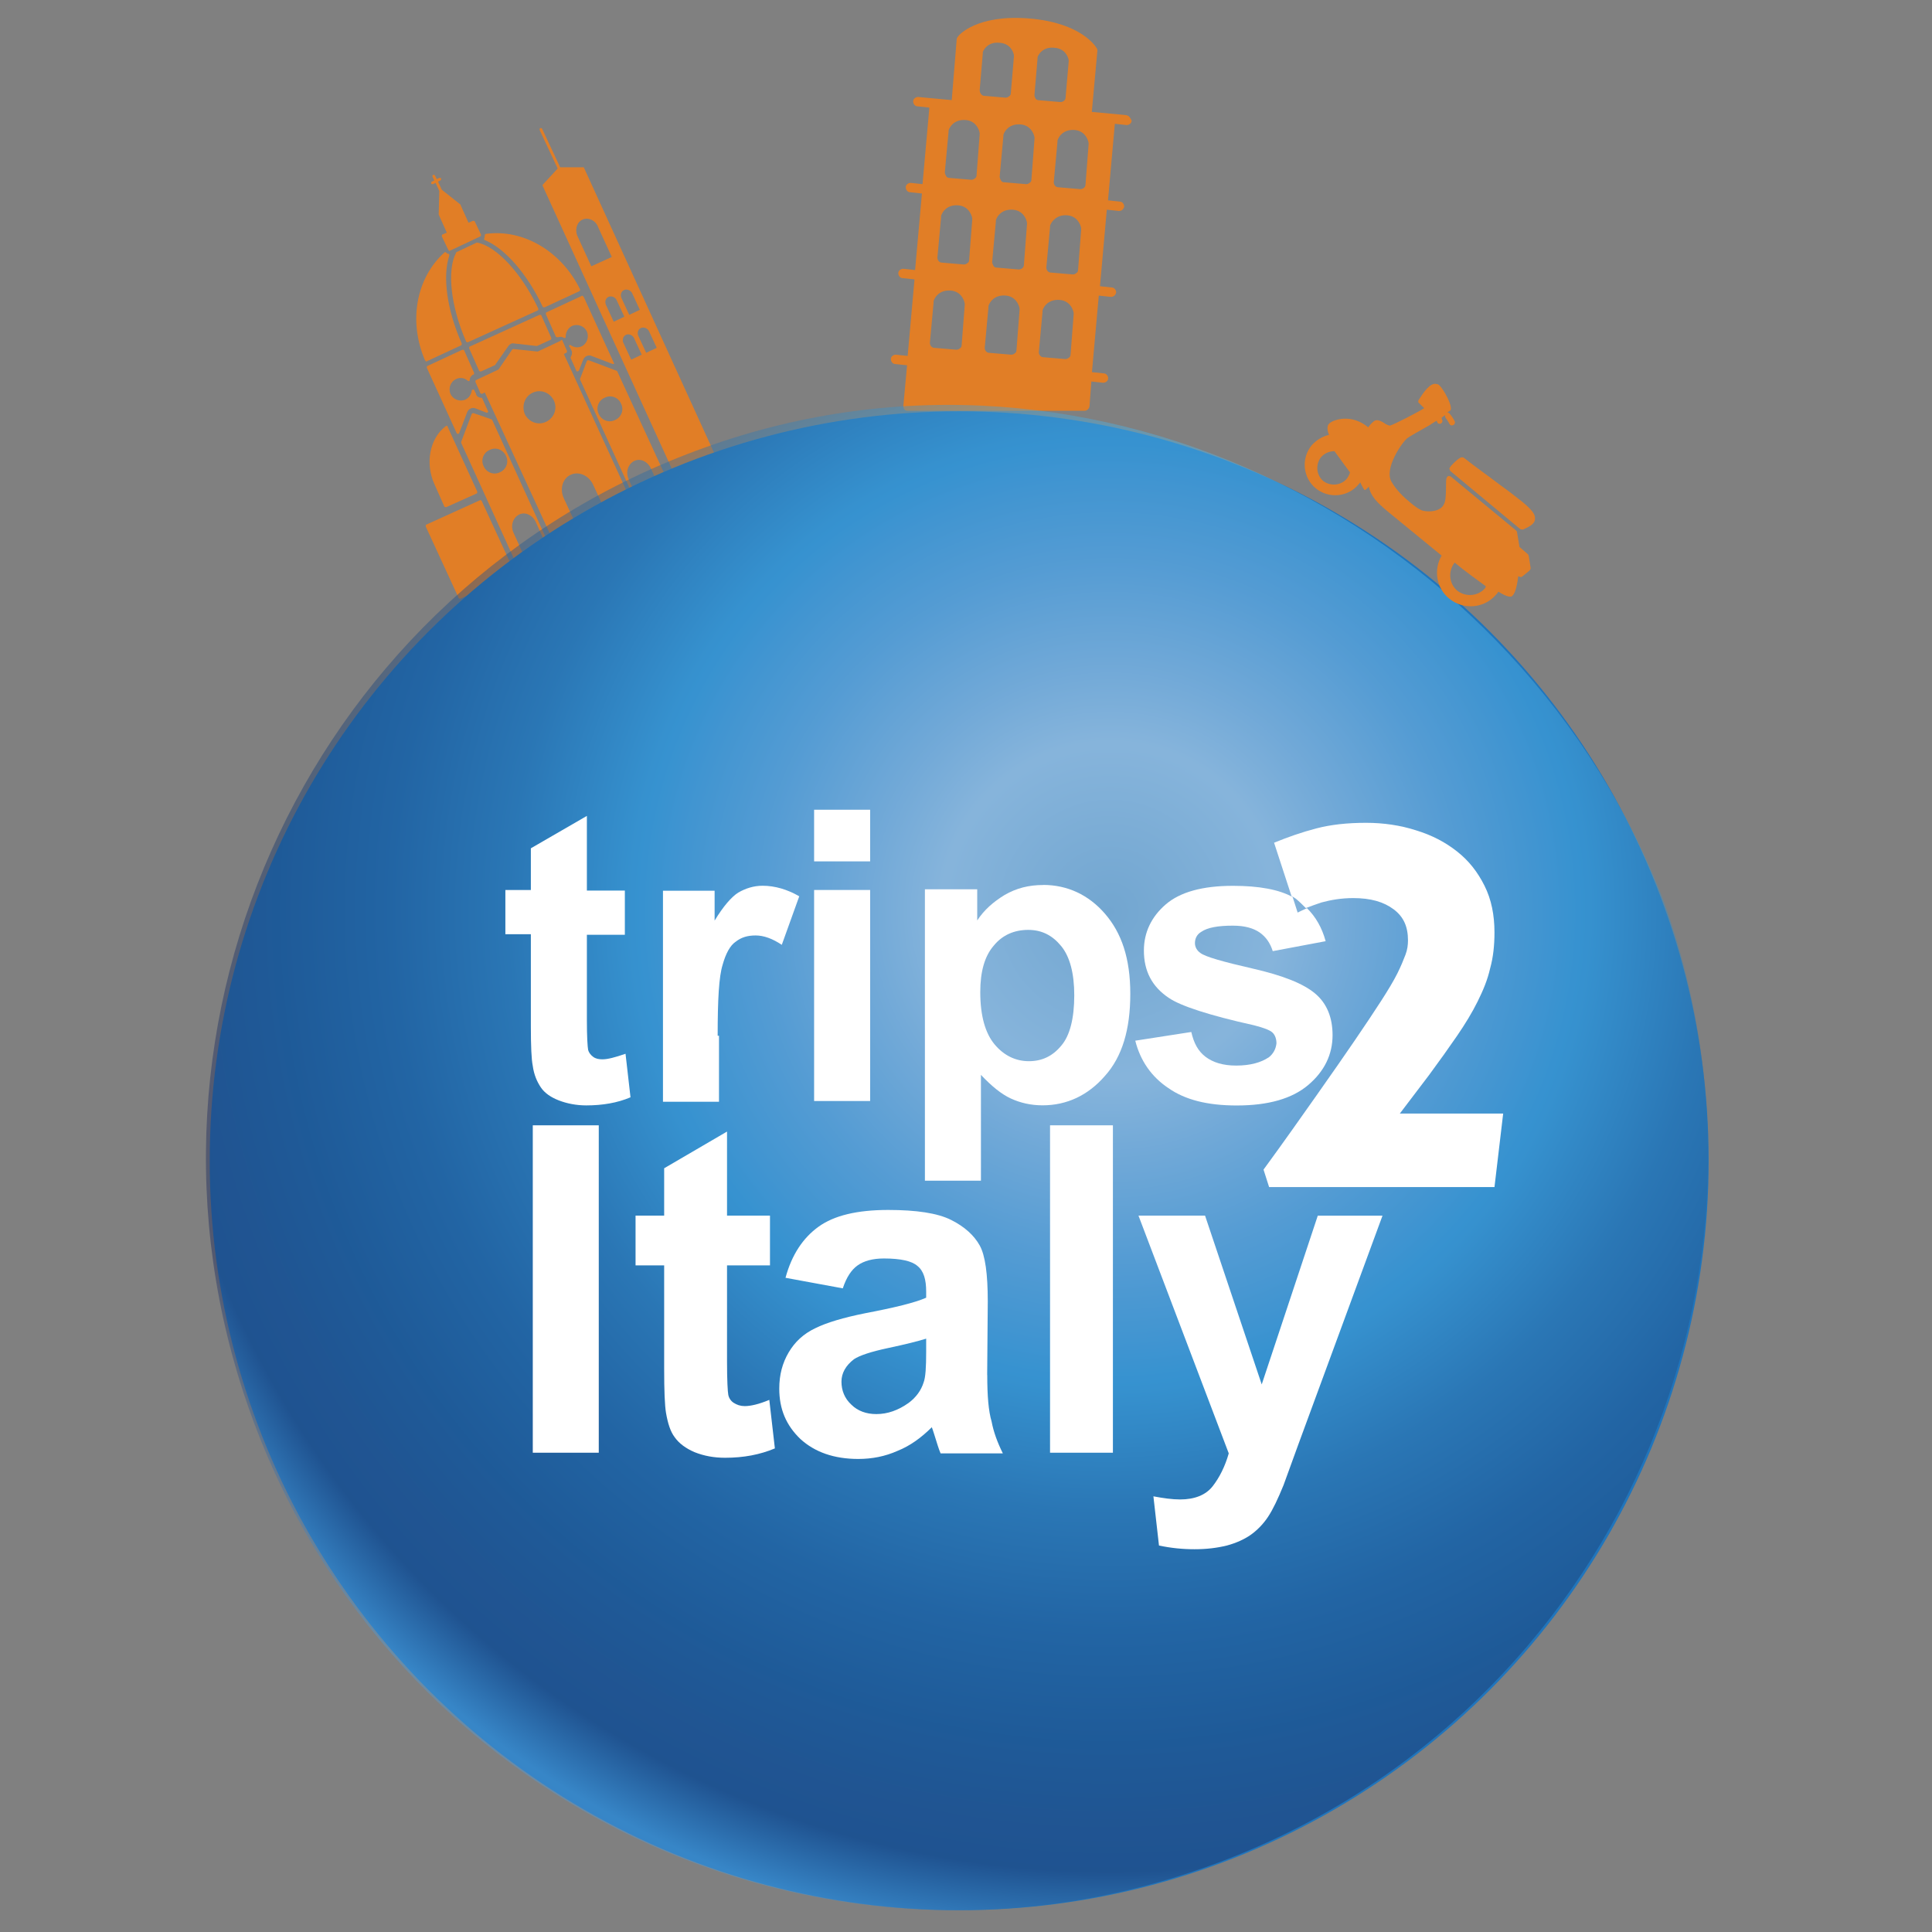 <svg xmlns="http://www.w3.org/2000/svg" xmlns:xlink="http://www.w3.org/1999/xlink" id="Layer_1" data-name="Layer 1" width="260" height="260" viewBox="0 0 260 260"><rect x="0" y="0" width="260" height="260" fill="#808080" stroke="none"/><defs><radialGradient id="radial-gradient" cx="164.02" cy="1961.17" fx="164.02" fy="1961.17" r="161.62" gradientTransform="translate(384.77 -1831.28) rotate(11.65)" gradientUnits="userSpaceOnUse"><stop offset="0" stop-color="#d3e0e7"></stop><stop offset=".14" stop-color="#fff"></stop><stop offset=".2" stop-color="#d3e7f7"></stop><stop offset=".29" stop-color="#93caee"></stop><stop offset=".36" stop-color="#67bae8"></stop><stop offset=".39" stop-color="#52b5e7"></stop><stop offset=".4" stop-color="#50b2e3"></stop><stop offset=".5" stop-color="#3779ac"></stop><stop offset=".6" stop-color="#255287"></stop><stop offset=".69" stop-color="#1d3c6e"></stop><stop offset=".76" stop-color="#202f60"></stop><stop offset=".8" stop-color="#1f2b5c"></stop><stop offset=".86" stop-color="#539bd4"></stop><stop offset=".95" stop-color="#4474ba"></stop></radialGradient></defs><path d="M151.45,15.48l-4.52-.42.75-8.21c0-.17,0-.25-.08-.34-.08-.17-2.01-3.43-9.05-4.02-7.12-.59-9.55,2.26-9.63,2.43-.08.08-.17.25-.17.34l-.67,8.21-4.52-.42c-.34,0-.67.25-.67.59s.25.67.59.67l1.59.17-.92,10.3-1.59-.17c-.34,0-.67.25-.67.59s.25.67.59.67l1.59.17-.92,10.3-1.59-.17c-.34,0-.67.25-.67.59s.25.67.59.67l1.59.17-.92,10.3-1.59-.17c-.34,0-.67.25-.67.59s.25.67.59.67l1.59.17-.5,5.45c0,.17,0,.34.17.5.08.17.25.17.5.17h23.71c.34,0,.59-.25.67-.59l.25-3.35,1.59.17h0c.34,0,.67-.25.67-.59s-.25-.67-.59-.67l-1.59-.17.92-10.3,1.59.17h.08c.34,0,.59-.25.67-.59,0-.34-.25-.67-.59-.67l-1.59-.17.92-10.3,1.59.17h.08c.34,0,.59-.25.67-.59,0-.34-.25-.67-.59-.67l-1.59-.17.92-10.3,1.59.17h0c.34,0,.67-.25.67-.59-.17-.42-.42-.75-.84-.75h0ZM129.41,46.47c0,.17-.08.34-.25.42-.08.08-.25.17-.42.17h-.08l-2.93-.25c-.34,0-.59-.34-.59-.67l.5-5.45v-.17c.17-.59.84-1.51,2.26-1.42,1.34.08,1.84,1.17,1.93,1.76v.17l-.42,5.45ZM130.42,35c0,.17-.08.34-.25.42-.08.08-.25.17-.42.17h-.08l-2.93-.25c-.34,0-.59-.34-.59-.67l.5-5.45v-.17c.17-.59.84-1.51,2.26-1.42,1.34.08,1.84,1.17,1.93,1.76v.17l-.42,5.45ZM131.42,23.6c0,.17-.08.34-.25.42-.08.08-.25.17-.42.17h-.08l-2.93-.25c-.17,0-.34-.08-.42-.25s-.17-.34-.17-.5l.5-5.45v-.17c.17-.59.84-1.51,2.26-1.42,1.34.08,1.84,1.17,1.93,1.76v.17s-.42,5.53-.42,5.53ZM131.84,12.13l.42-4.94v-.17c.17-.5.84-1.42,2.26-1.26,1.34.08,1.84,1.09,1.93,1.68v.17l-.42,4.94c0,.17-.08.34-.25.42-.08.08-.25.17-.42.17h-.08l-2.93-.25c-.25-.08-.5-.34-.5-.75ZM136.79,47.14c0,.17-.08.34-.25.42-.08.08-.25.17-.42.17h-.08l-2.93-.25c-.34,0-.59-.34-.59-.67l.5-5.45v-.17c.17-.59.84-1.51,2.26-1.42,1.34.08,1.84,1.17,1.93,1.76v.17l-.42,5.45ZM137.79,35.67c0,.34-.34.59-.67.59h-.08l-2.93-.25c-.17,0-.34-.08-.42-.25s-.17-.34-.17-.5l.5-5.45v-.17c.17-.59.84-1.51,2.26-1.42,1.34.08,1.84,1.17,1.93,1.76v.17l-.42,5.53ZM138.8,24.19c0,.17-.08.34-.25.42-.08.08-.25.17-.42.17h-.08l-2.93-.25c-.17,0-.34-.08-.42-.25s-.17-.34-.17-.5l.5-5.45v-.17c.17-.59.84-1.51,2.26-1.42,1.34.08,1.84,1.17,1.93,1.76v.17s-.42,5.53-.42,5.53ZM139.38,13.3c-.08-.17-.17-.34-.17-.5l.42-4.94v-.17c.17-.5.84-1.42,2.26-1.26,1.34.08,1.84,1.09,1.93,1.68v.17l-.42,4.86c0,.34-.34.59-.67.59h-.08l-2.93-.25c-.08,0-.25-.08-.34-.17ZM144.07,47.73c0,.17-.08.34-.25.42-.08.08-.25.17-.42.17h-.08l-2.93-.25c-.34,0-.59-.34-.59-.67l.5-5.45v-.17c.17-.59.84-1.51,2.26-1.42,1.34.08,1.84,1.17,1.93,1.76v.17l-.42,5.45ZM145.08,36.34c0,.17-.08.34-.25.42-.08.08-.25.17-.42.17h-.08l-2.93-.25c-.34,0-.59-.34-.59-.67l.5-5.45v-.17c.17-.59.92-1.51,2.26-1.42,1.34.08,1.84,1.17,1.93,1.76v.17l-.42,5.45ZM146.08,24.86c0,.34-.34.59-.67.59h-.08l-2.93-.25c-.34,0-.59-.34-.59-.67l.5-5.45v-.17c.17-.59.84-1.51,2.26-1.42,1.34.08,1.84,1.17,1.93,1.76v.17s-.42,5.45-.42,5.45Z" fill="#e17e26" stroke-width="0"></path><g><path d="M73.04,41.28c0,.08.17.08.25.08l4.69-2.18.08-.08v-.17c-2.51-5.11-7.62-8.13-12.65-7.46-.08,0-.17.08-.17.17,0,.17,0,.25-.08.42v.17c0,.08.08.08.08.08,2.68,1.09,5.7,4.52,7.79,8.96Z" fill="#e17e26" stroke-width="0"></path><path d="M62.98,46.05l9.38-4.27.08-.08v-.17c-2.26-4.78-5.61-8.38-8.21-8.88h-.08l-2.68,1.26s-.08,0-.08.08c-1.26,2.35-.75,7.2,1.34,11.98l.08.08h.17Z" fill="#e17e26" stroke-width="0"></path><path d="M57.37,48.65l4.69-2.18c.08,0,.08-.17.08-.25-2.01-4.52-2.6-9.05-1.68-11.81v-.17l-.08-.08c-.17,0-.25-.08-.34-.17s-.17-.08-.25,0c-3.77,3.43-4.86,9.21-2.6,14.49l.08.08c0,.06.03.08.08.08Z" fill="#e17e26" stroke-width="0"></path><path d="M60.55,33.74l4.1-1.93c.08,0,.08-.17.08-.25l-.84-1.76c0-.08-.17-.08-.25-.08l-.59.25-1.09-2.43s0-.08-.08-.08l-2.43-1.93-.5-1.09.34-.17c.08,0,.08-.17.08-.25s-.17-.08-.25-.08l-.34.17-.25-.5c0-.08-.17-.08-.25-.08s-.08.17-.08.25l.25.5-.34.17c-.08,0-.08.17-.08.25s.17.08.25.08l.34-.17.5,1.09-.08,3.1v.08l1.09,2.43-.59.25c-.08,0-.08.17-.08.25l.84,1.76c.08.17.17.25.25.17Z" fill="#e17e26" stroke-width="0"></path><path d="M78.4,22.51h-3.02l-2.43-5.19c0-.08-.17-.08-.25-.08s-.08.17-.08.25l2.43,5.19-2.01,2.18c0,.08-.08.08,0,.17l18.93,41.47c0,.08.17.08.25.08l5.19-2.35c.08,0,.08-.17.08-.25l-18.93-41.47h-.17ZM79.57,35.83l-1.84-4.02c-.42-.92-.08-1.93.67-2.26.75-.34,1.76.08,2.09,1.01l1.84,4.02s-2.76,1.26-2.76,1.26ZM84.26,45.05c.42-.17.92.08,1.09.5l1.01,2.18-1.42.67-1.01-2.18c-.25-.42-.08-1.01.34-1.17ZM85.94,45.3c-.25-.5-.08-1.01.34-1.17s.92.08,1.09.5l1.01,2.18-1.42.67s-1.01-2.18-1.01-2.18ZM86.1,41.7l-1.42.67-1.01-2.18c-.25-.5-.08-1.01.34-1.17s.92.08,1.09.5c0,0,1.01,2.18,1.01,2.18ZM82.59,43.29l-1.01-2.18c-.25-.5-.08-1.01.34-1.17s.92.08,1.09.5l1.01,2.18s-1.42.67-1.42.67Z" fill="#e17e26" stroke-width="0"></path><path d="M64.49,49.91c0,.08.17.08.25.08l1.84-.84s.08,0,.08-.08l1.76-2.51c.17-.25.5-.42.75-.34l3.02.34h.08l1.84-.84c.08,0,.08-.17.08-.25l-1.34-3.02c0-.08-.17-.08-.25-.08l-9.38,4.27c-.08,0-.08.17-.08.25,0,0,1.34,3.02,1.34,3.02Z" fill="#e17e26" stroke-width="0"></path><path d="M75.38,45.89l-3.02,1.42-3.27-.34c-.06,0-.11.03-.17.08l-1.84,2.68-3.02,1.42c-.08,0-.08.17-.08.25l.67,1.51c0,.08.17.08.25.08l.34-.17,9.89,21.45c0,.08.17.08.25.08l3.02-1.42c.08,0,.08-.17.08-.25l-2.6-5.61c-.59-1.26-.17-2.68.92-3.18,1.09-.5,2.43.08,3.02,1.34l2.6,5.61c0,.08.17.08.25.08l3.02-1.42c.08,0,.08-.17.08-.25l-9.89-21.61.34-.17c.08,0,.08-.17.08-.25l-.67-1.51c-.08.08-.17.08-.25.17h0ZM71.7,52.84c1.09-.5,2.35,0,2.85,1.09.5,1.09,0,2.35-1.09,2.85s-2.35,0-2.85-1.09c-.42-1.09,0-2.35,1.09-2.85Z" fill="#e17e26" stroke-width="0"></path><path d="M63.74,55.6c-.08,0-.17,0-.25.08l-1.42,3.77v.17l7.79,17.09c0,.08.17.08.25.08l.92-.42c.08,0,.08-.17.08-.25l-2.01-4.44c-.42-.92-.08-2.01.75-2.43s1.84.08,2.26,1.01l2.01,4.44c0,.08.17.08.25.08h0c.08,0,.08-.17.08-.25l-8.21-18.01-.08-.08-2.43-.84h0ZM67.26,63.56c-.84.42-1.84,0-2.18-.84-.42-.84,0-1.84.84-2.18.84-.42,1.84,0,2.18.84.42.84,0,1.84-.84,2.18Z" fill="#e17e26" stroke-width="0"></path><path d="M79.23,48.48c-.08,0-.17,0-.25.08l-.92,2.43v.08l8.21,18.01c0,.08.17.08.25.08s.08-.17.08-.25l-2.01-4.44c-.42-.92-.08-2.01.75-2.43s1.84.08,2.26,1.01l2.01,4.44c0,.08.17.08.25.08l.92-.42c.08,0,.08-.17.08-.25l-7.79-16.92-.08-.08-3.77-1.42h0ZM81.41,53.51c.84-.42,1.84,0,2.18.84.42.84,0,1.84-.84,2.18-.84.42-1.84,0-2.18-.84-.42-.84,0-1.84.84-2.18Z" fill="#e17e26" stroke-width="0"></path><path d="M64.07,53.01l-.25-.5c0-.08-.08-.08-.17-.08s-.17.08-.17.17c-.08.5-.34.92-.84,1.17-.75.34-1.68,0-2.01-.75s0-1.68.75-2.01c.5-.25,1.17-.17,1.59.25.08,0,.08.08.17,0,.08,0,.08-.08.08-.17,0-.25.17-.5.42-.67h.08c.08,0,.08-.17.08-.25l-1.34-3.02c0-.08-.17-.08-.25-.08l-4.69,2.18c-.08,0-.08.17-.08.25l4.02,8.8c0,.08.08.08.17.08h.08l.08-.08,1.09-2.85c.17-.42.67-.67,1.09-.5l1.51.59c.08,0,.17,0,.17-.08.06-.06.06-.11,0-.17l-.75-1.68c0-.08-.08-.08-.17-.08-.25,0-.59-.17-.67-.5Z" fill="#e17e26" stroke-width="0"></path><path d="M78.23,39.85l-4.69,2.18c-.08,0-.08.17-.08.25l1.34,3.02c0,.08.17.08.25.08h.08c.25-.08.5-.08.75.08.08,0,.17.08.17,0,.08,0,.08-.08.08-.17,0-.59.34-1.17.84-1.42.75-.34,1.68,0,2.01.75s0,1.68-.75,2.01c-.42.17-.92.17-1.42-.17-.08-.08-.17,0-.17,0-.08.08-.08.17,0,.17l.25.5c.17.25.08.67-.08.92,0,.08-.08.08,0,.17l.75,1.68c0,.08.08.08.17.08s.08-.08.17-.08l.59-1.51c.17-.42.67-.67,1.09-.5l2.85,1.09h.17c.06-.06.06-.11,0-.17l-4.02-8.8c-.17-.25-.25-.25-.34-.17Z" fill="#e17e26" stroke-width="0"></path><path d="M59.97,57.36c-2.18,1.68-2.76,5.03-1.51,7.79l1.34,3.02c0,.08.17.08.25.08l4.1-1.84c.08,0,.08-.17.08-.25l-4.02-8.8c0-.08-.08-.08-.08-.08-.06.06-.11.08-.17.08Z" fill="#e17e26" stroke-width="0"></path><path d="M64.57,67.33l-7.2,3.27c-.08,0-.08.17-.08.25l4.44,9.63c0,.08.17.08.25.08l7.2-3.27c.08,0,.08-.17.08-.25l-4.44-9.63c-.08-.08-.17-.17-.25-.08Z" fill="#e17e26" stroke-width="0"></path></g><circle cx="129.08" cy="156.21" r="100.86" fill="#2075bc" stroke-width="0"></circle><path d="M223.99,121.53c18.68,52.69-8.71,110.75-61.32,129.6-52.61,18.85-110.41-8.63-129.09-61.32-18.68-52.69,8.71-110.75,61.32-129.6,52.61-18.93,109.91,11.06,129.09,61.32Z" fill="url(#radial-gradient)" opacity=".46" stroke-width="0"></path><g><path d="M195.18,63.39l9.38,7.79c.08.08.25.08.42.08.75-.34,1.59-.75,1.59-1.42.08-.59-.42-1.26-1.76-2.35-.84-.67-1.93-1.51-3.1-2.35-1.42-1.09-3.1-2.26-4.69-3.52-.08-.08-.25-.08-.34-.08s-.59.25-1.42,1.17c-.08.08-.08.17-.17.25-.08.08,0,.25.08.42Z" fill="#e17e26" stroke-width="0"></path><path d="M204.31,77.55l.25.08c.08.08.25,0,.34-.08l.92-.75c.08-.08.17-.25.17-.34l-.25-1.59c0-.08-.08-.17-.08-.25l-1.17-1.01c-.08-.42-.25-1.51-.34-2.01,0-.08-.08-.17-.17-.25l-8.71-7.2c-.08-.08-.25-.08-.34-.08s-.17.08-.25.25c-.08.25-.08.59-.08,1.01s0,1.01-.08,1.84c-.08.59-.34,1.09-.84,1.34-.75.42-1.84.34-2.35.17-.42-.17-1.01-.59-1.59-1.09-.92-.75-1.84-1.68-2.43-2.68-1.17-1.76,1.42-5.45,2.09-5.95.34-.25,1.68-1.01,3.02-1.76.34-.25.67-.42.92-.59,0,.08.08.17.08.17,0,.08.08.17.08.17.08.08.25.08.34.08.17-.08.34-.25.25-.5,0,0-.08-.17-.08-.34.17-.08.34-.25.5-.34h0c-.08.08,0,.25,0,.34.34.42.59.92.59.92l.08.08c.08.08.25.08.42,0s.25-.34.17-.5c0,0-.25-.5-.67-1.01-.08-.08-.17-.17-.34-.17.25-.17.34-.25.42-.25.42-.5-.92-2.93-1.51-3.43-.17-.17-.42-.17-.67-.17-.92.17-1.84,1.84-2.09,2.18-.08.17-.08.34.08.42l.67.67c-.92.59-4.02,2.18-4.61,2.35-.08,0-.59-.17-.75-.34-.42-.25-.84-.5-1.26-.34-.34.17-.75.67-.92.92l-.08-.08c-1.34-1.09-3.1-1.42-4.69-.75-.34.17-.59.34-.67.67s0,.75.17,1.17c-.84.17-1.68.67-2.35,1.42-1.42,1.76-1.17,4.36.59,5.78,1.76,1.42,4.36,1.17,5.78-.59.08-.08.17-.17.17-.25.17.34.42.84.5.92.08.17.17.17.25.08s.34-.25.42-.42c.25,1.34,1.17,2.18,2.43,3.27l7.37,6.03c-1.09,1.84-.75,4.36,1.01,5.78,1.93,1.59,4.78,1.34,6.37-.59.08-.08.17-.17.25-.34,1.09.67,1.42.67,1.59.67s.34-.08.34-.17c.42-.34.67-1.84.75-2.6h0ZM181.27,64.4c-.75.92-2.18,1.09-3.18.34-.92-.75-1.09-2.18-.34-3.18.5-.59,1.17-.84,1.84-.84.42.59.84,1.17,1.34,1.84l.75,1.01c-.08.25-.17.5-.42.84ZM199.87,79.14c-.92,1.09-2.6,1.26-3.77.34-1.09-.92-1.26-2.6-.34-3.77,1.51,1.26,3.18,2.43,4.19,3.18,0,.17-.08.17-.08.25Z" fill="#e17e26" stroke-width="0"></path></g><g><rect x="71.7" y="151.44" width="8.88" height="44.06" fill="#fff" stroke-width="0"></rect><path d="M81.08,142.56c-.5,0-.92-.08-1.26-.34-.34-.25-.59-.59-.67-.92-.08-.42-.17-1.76-.17-4.02v-11.48h5.11v-5.95h-5.11v-10.05l-7.54,4.36v5.61h-3.43v5.95h3.43v12.4c0,2.68.08,4.44.25,5.28.17,1.26.59,2.18,1.09,2.93s1.34,1.34,2.43,1.76c1.09.42,2.35.67,3.69.67,2.18,0,4.19-.34,5.95-1.09l-.67-5.86c-1.42.5-2.43.75-3.1.75Z" fill="#fff" stroke-width="0"></path><path d="M100.18,189.22c-.59,0-1.01-.17-1.42-.42s-.67-.67-.75-1.09-.17-1.93-.17-4.52v-12.9h5.78v-6.7h-5.78v-11.31l-8.46,4.94v6.37h-3.85v6.7h3.85v13.91c0,3.02.08,4.94.25,5.95.25,1.42.59,2.51,1.17,3.27.59.84,1.51,1.51,2.68,2.01,1.26.5,2.6.75,4.1.75,2.51,0,4.69-.42,6.7-1.26l-.75-6.53c-1.42.59-2.51.84-3.35.84Z" fill="#fff" stroke-width="0"></path><path d="M96.58,139.38c0-4.86.17-7.96.67-9.55.42-1.51,1.01-2.6,1.76-3.1.75-.59,1.59-.84,2.68-.84s2.26.42,3.52,1.26l2.35-6.53c-1.59-.92-3.27-1.42-4.94-1.42-1.17,0-2.26.34-3.27.92-.92.59-2.01,1.84-3.18,3.77v-4.02h-6.95v28.4h7.54v-8.88h-.17,0Z" fill="#fff" stroke-width="0"></path><rect x="109.56" y="108.97" width="7.54" height="6.95" fill="#fff" stroke-width="0"></rect><path d="M132.85,185.03l.08-9.89c0-3.69-.34-6.2-1.09-7.54s-2.01-2.51-3.85-3.43-4.69-1.34-8.46-1.34c-4.19,0-7.29.75-9.38,2.26s-3.6,3.77-4.44,6.87l7.71,1.42c.5-1.51,1.17-2.51,2.01-3.1s2.01-.92,3.52-.92c2.26,0,3.77.34,4.52,1.01.84.67,1.17,1.84,1.17,3.43v.84c-1.51.67-4.27,1.34-8.21,2.09-2.93.59-5.19,1.26-6.7,2.01-1.59.75-2.76,1.84-3.6,3.27s-1.26,3.02-1.26,4.86c0,2.76.92,4.94,2.85,6.79,1.93,1.76,4.52,2.68,7.79,2.68,1.84,0,3.6-.34,5.28-1.09,1.68-.67,3.18-1.76,4.61-3.18.08.17.17.5.34,1.01.34,1.09.59,1.93.84,2.51h8.38c-.75-1.51-1.26-2.93-1.51-4.27-.42-1.42-.59-3.43-.59-6.28h0ZM124.64,181.93c0,2.01-.08,3.43-.34,4.1-.34,1.09-1.01,2.01-2.01,2.76-1.42,1.01-2.85,1.51-4.36,1.51-1.34,0-2.51-.42-3.35-1.26-.92-.84-1.34-1.93-1.34-3.1s.59-2.18,1.68-3.02c.75-.5,2.26-1.01,4.61-1.51s4.02-.92,5.11-1.26v1.76h0Z" fill="#fff" stroke-width="0"></path><rect x="109.56" y="119.77" width="7.54" height="28.4" fill="#fff" stroke-width="0"></rect><path d="M169.79,186.29l-7.62-22.7h-8.96l12.15,32c-.5,1.76-1.26,3.27-2.18,4.44-.92,1.17-2.43,1.76-4.36,1.76-1.09,0-2.26-.17-3.6-.42l.75,6.62c1.59.34,3.18.5,4.78.5s3.02-.17,4.36-.5c1.26-.34,2.35-.84,3.18-1.42s1.68-1.42,2.35-2.43,1.34-2.43,2.09-4.27l2.01-5.53,11.31-30.74h-8.71l-7.54,22.7h0Z" fill="#fff" stroke-width="0"></path><path d="M175.74,122.2c.67-.25,1.34-.5,2.09-.75,1.26-.34,2.68-.59,4.27-.59,2.35,0,4.1.5,5.45,1.51s1.93,2.35,1.93,4.19c0,.59-.08,1.26-.34,1.93s-.59,1.51-1.09,2.51-1.26,2.26-2.18,3.69-2.09,3.18-3.52,5.28-3.18,4.61-5.19,7.46c-2.01,2.85-4.36,6.2-7.12,9.97l.75,2.35h30.33l1.17-9.89h-13.91l3.94-5.19c1.42-1.93,2.68-3.69,3.77-5.28,1.09-1.59,2.01-3.1,2.76-4.61s1.34-2.93,1.68-4.44c.42-1.51.59-3.1.59-4.86,0-2.35-.42-4.44-1.34-6.28s-2.09-3.35-3.69-4.61-3.35-2.18-5.53-2.85c-2.09-.67-4.36-1.01-6.7-1.01-2.6,0-4.78.25-6.7.75-1.93.5-3.85,1.17-5.7,1.93l2.35,7.2c.25.08.42.25.59.34.5.42.92.84,1.34,1.26h0Z" fill="#fff" stroke-width="0"></path><path d="M170.71,142.31c-1.01.67-2.43,1.09-4.36,1.09-1.76,0-3.1-.42-4.1-1.17s-1.59-1.84-1.93-3.35l-7.54,1.17c.67,2.68,2.18,4.86,4.44,6.37,2.26,1.59,5.28,2.35,9.21,2.35,4.27,0,7.46-.92,9.63-2.76s3.27-4.1,3.27-6.7c0-2.35-.75-4.27-2.35-5.61-1.59-1.34-4.36-2.43-8.38-3.35s-6.37-1.59-7.04-2.09c-.5-.34-.75-.84-.75-1.34,0-.59.25-1.17.84-1.51.84-.59,2.26-.84,4.27-.84,1.59,0,2.76.34,3.6.92.84.59,1.42,1.42,1.76,2.51l7.12-1.34c-.5-1.84-1.34-3.27-2.51-4.44-.42.17-.92.42-1.26.59l-.67-2.09c-1.84-1.01-4.52-1.51-8.04-1.51-4.1,0-7.12.84-9.05,2.51s-2.93,3.77-2.93,6.2c0,2.76,1.09,4.86,3.35,6.37,1.59,1.09,5.45,2.35,11.48,3.69,1.34.34,2.18.67,2.51,1.01s.5.84.5,1.42c-.08.75-.42,1.42-1.09,1.93h0Z" fill="#fff" stroke-width="0"></path><path d="M140.39,119.1c-1.93,0-3.6.42-5.19,1.34-1.51.92-2.76,2.01-3.69,3.43v-4.19h-7.04v39.21h7.54v-14.24c1.42,1.51,2.76,2.6,4.02,3.18s2.68.92,4.27.92c3.27,0,6.12-1.34,8.38-3.94,2.35-2.6,3.43-6.28,3.43-11.06s-1.17-8.21-3.43-10.81c-2.18-2.51-5.03-3.85-8.29-3.85h0ZM142.82,140.72c-1.17,1.42-2.6,2.09-4.36,2.09s-3.35-.75-4.61-2.26c-1.26-1.51-1.93-3.85-1.93-7.04,0-2.76.59-4.86,1.84-6.28,1.17-1.42,2.76-2.09,4.61-2.09s3.27.75,4.44,2.18c1.17,1.42,1.76,3.69,1.76,6.62,0,3.1-.59,5.45-1.76,6.79h0Z" fill="#fff" stroke-width="0"></path><rect x="141.31" y="151.44" width="8.46" height="44.06" fill="#fff" stroke-width="0"></rect></g></svg>